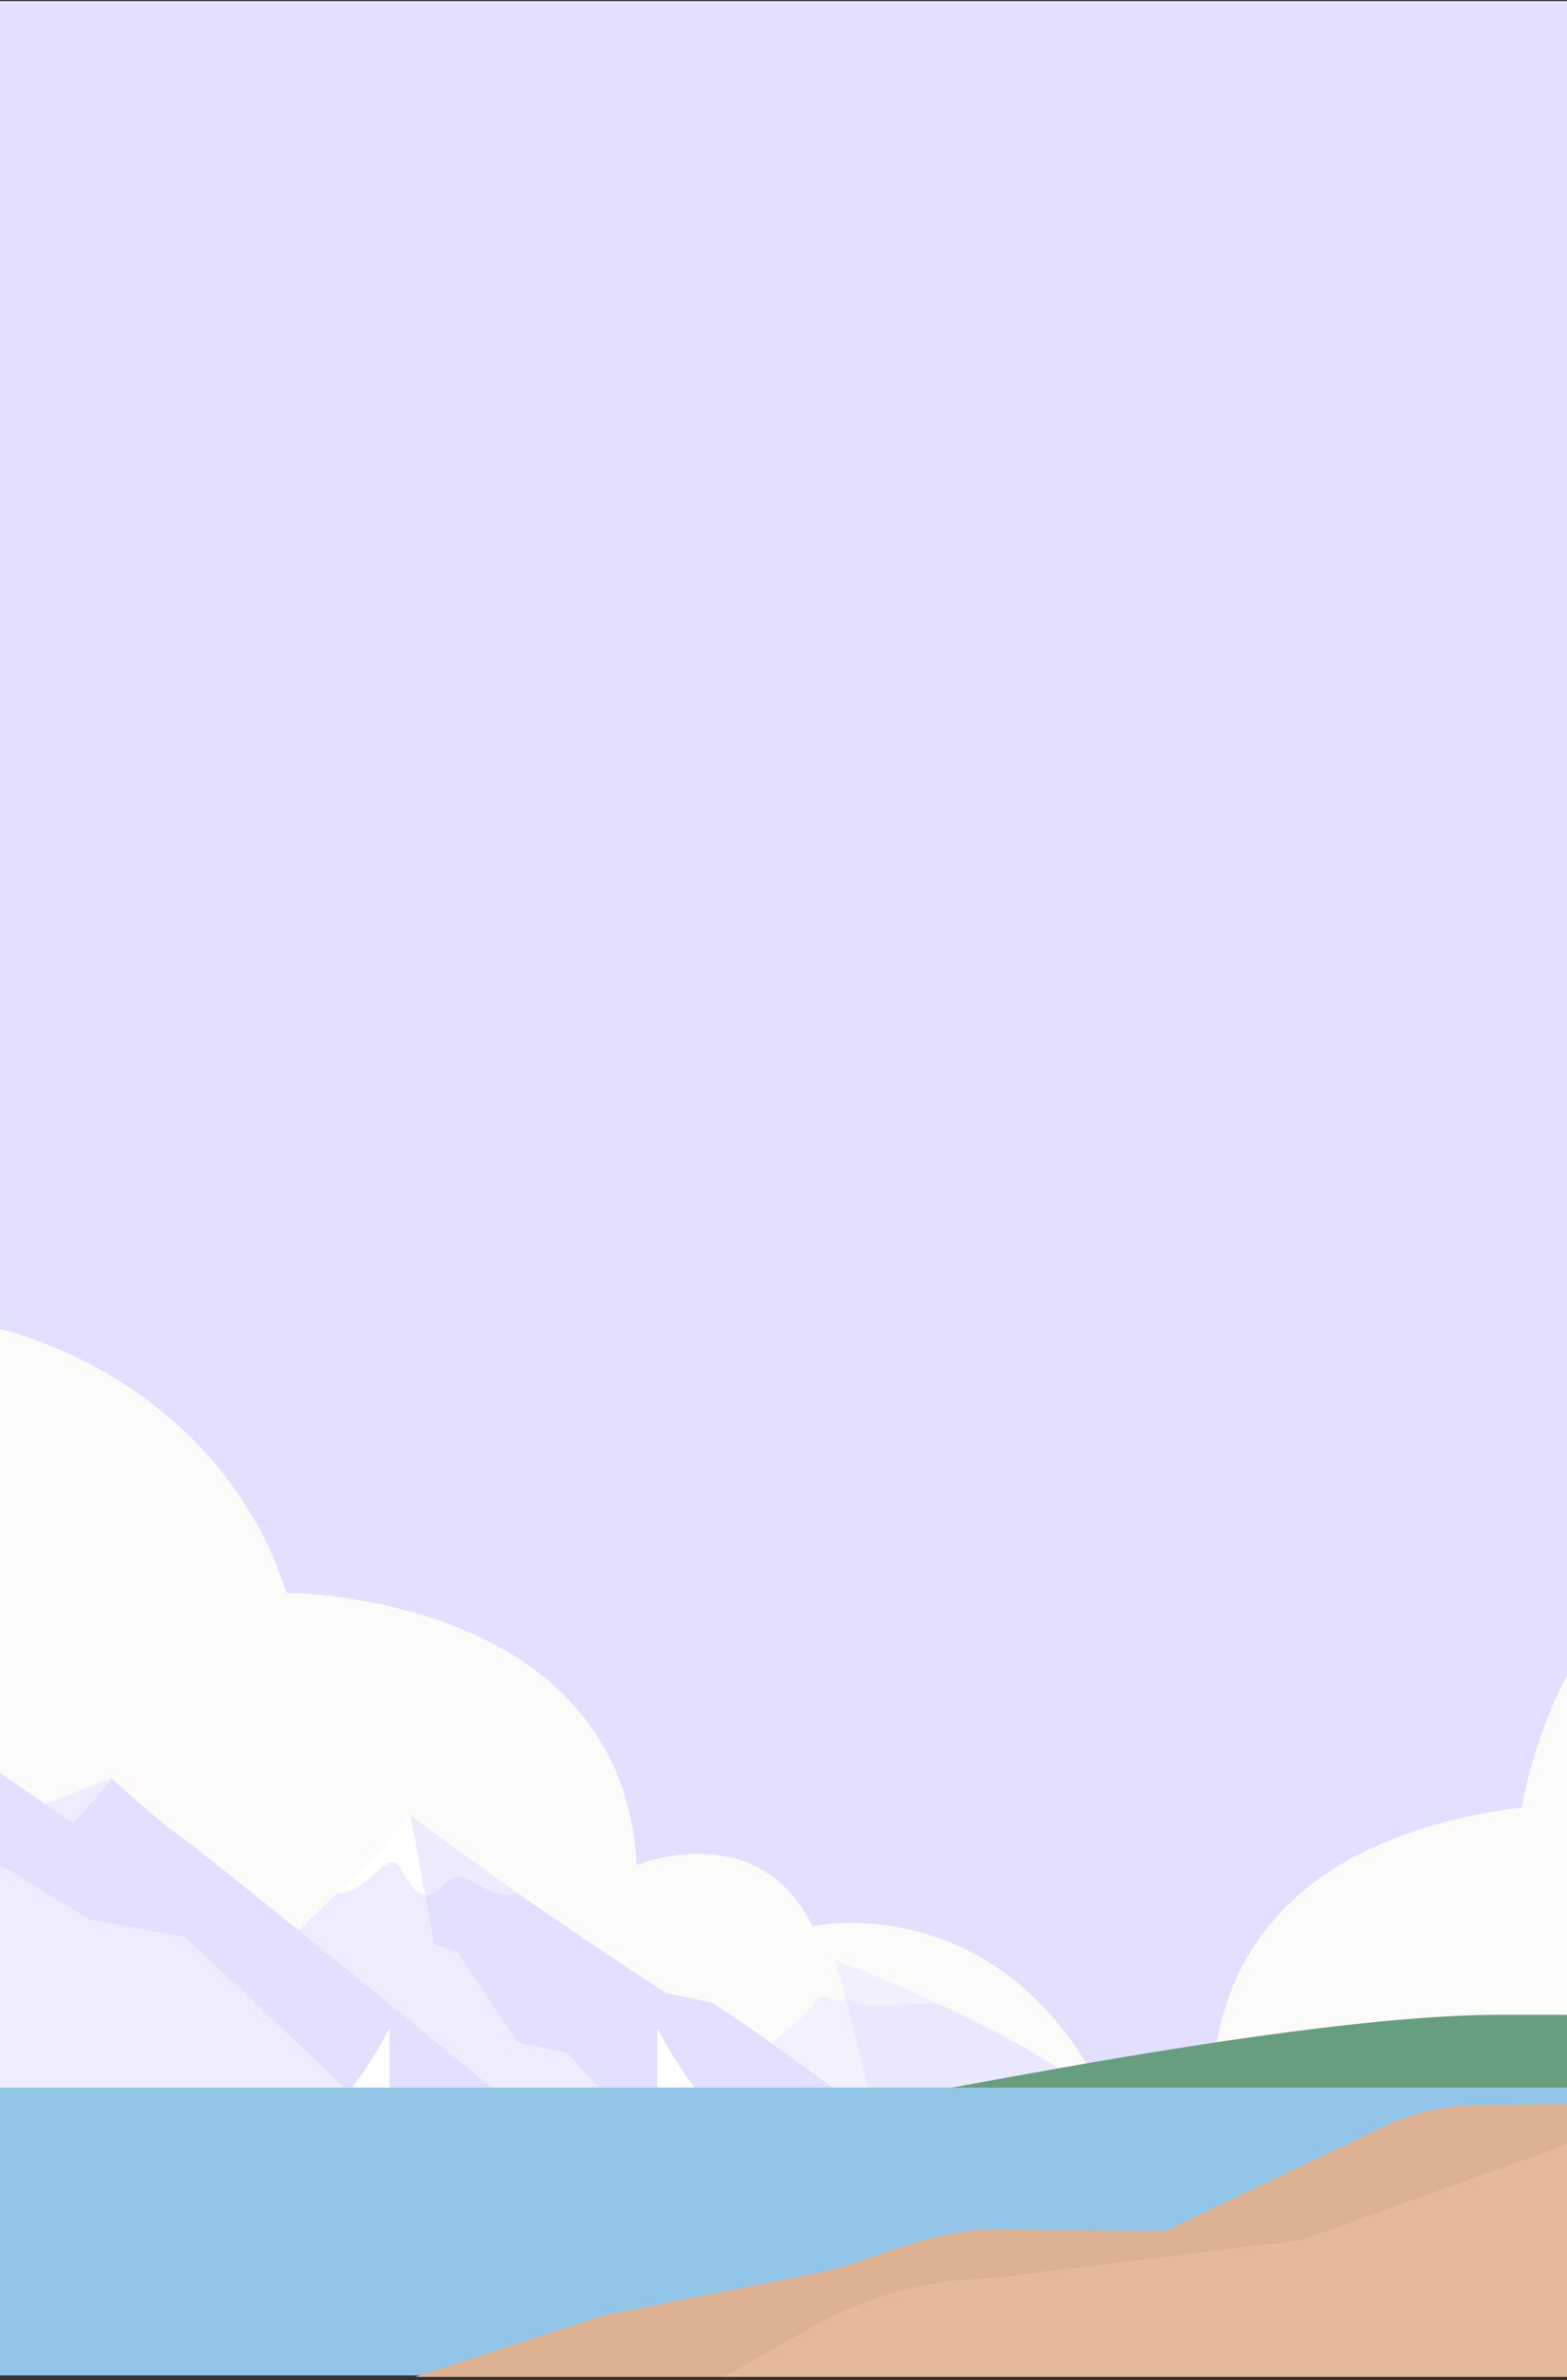 <svg xmlns="http://www.w3.org/2000/svg" fill="none" viewBox="0 0 372 565" height="565" width="372">
<rect x="0" y="0" width="372" height="565" fill="#333333" stroke="none"/>
<g clip-path="url(#clip0_5486_3131)">
<path fill="#E2DFFF" d="M639.49 -0.137H-41.272V563.863H639.49V-0.137Z"></path>
<path fill="#FCFBFA" d="M289.307 510.003C289.307 510.003 271.869 440.621 361.347 429.05C361.347 429.05 375.319 322.357 506.019 344.234C506.019 344.234 520.373 292.226 574.953 292.226C629.539 292.226 645.97 325.415 645.97 325.415V507.407L289.307 510.008V510.003Z"></path>
<path fill="#FCFBFA" d="M-84.18 336.301C-44.977 290.506 46.884 311.615 67.993 378.126C67.993 378.126 147.729 378.126 151.157 442.769C151.157 442.769 179.977 430.907 192.875 457.259C192.875 457.259 240.483 446.876 264.52 502.742L-80.258 503.984L-84.18 336.301Z"></path>
<g opacity="0.7">
<path fill="#E2DFFF" d="M258.288 495.912L242.985 525.893L197.115 520.562L177.823 492.49C177.823 492.49 198.533 483.621 198.3 465.316C198.3 465.316 237.185 479.81 258.298 495.915H258.288V495.912Z"></path>
<path fill="#F0ECFF" d="M198.29 465.279L206.661 497.915L196.515 519.162L145.659 502.544L175.646 491.504L191.755 477.723L198.294 465.276L198.29 465.279Z"></path>
<path fill="#EDEBFF" d="M222.698 475.639C209.257 469.4 198.3 465.312 198.3 465.312C198.355 469.57 197.544 470.032 195.333 473.12C197.959 473.374 198.806 474.727 200.584 474.469C202.271 474.225 202.42 475.545 205.53 475.919C208.635 476.294 209.748 476.156 213.283 475.945C216.141 475.774 219.432 475.578 222.701 475.639H222.698Z"></path>
<path fill="#FCFBFA" d="M200.788 474.519L198.286 465.279L192.213 476.846C192.813 476.915 194.129 473.297 195.889 473.948C197.649 474.603 198.94 475.275 200.788 474.519Z"></path>
</g>
<path fill="#E2DFFF" d="M234.574 519.84L197.434 542.574L106.955 523.265L104.287 520.669L55.069 472.74C55.069 472.74 65.517 463.877 80.052 449.367C86.558 444.766 92.226 438.86 97.523 431.113C97.523 431.113 119.158 447.786 158.174 473.16L169.063 475.424C188.518 487.929 207.853 504.481 234.57 519.836L234.574 519.84Z"></path>
<path fill="#F0ECFF" d="M160.479 515.798L104.287 520.67L55.069 472.74C55.069 472.74 65.517 463.878 80.052 449.368C85.692 449.824 90.358 442.115 93.031 442.115C95.703 442.115 97.094 449.626 100.976 449.877L103.11 461.497L108.427 463.223L122.788 484.788L134.764 487.408L160.475 515.802L160.483 515.794L160.479 515.798Z"></path>
<path fill="white" d="M100.98 449.873C97.099 449.622 95.712 442.11 93.035 442.11C90.359 442.11 85.697 449.82 80.057 449.363L80.073 449.347C85.446 443.982 91.369 437.853 97.527 431.113L100.976 449.873V449.881L100.98 449.873Z"></path>
<path fill="#EDEBFF" d="M122.797 449.371C118.22 451.643 111.589 445.555 108.913 445.555C105.662 445.555 104.55 450.103 100.988 449.873L97.539 431.113L122.801 449.367L122.797 449.371Z"></path>
<path fill="#F0ECFF" d="M2.922 431.365L26.637 422.006L30.222 442.389L2.922 431.365Z"></path>
<path fill="#E2DFFF" d="M26.638 422.265C26.638 422.265 35.201 430.418 43.47 436.46C51.734 442.497 90.945 474.484 130.557 506.956L60.132 536.165L-67.942 533.476L-64.705 344.827L-51.196 357.311L-8.356 415.087L17.408 432.906L26.638 422.269V422.265Z"></path>
<path fill="#F0ECFF" d="M21.228 455.673L-11.998 435.311L-64.692 361.479L-67.934 507.46L92.499 505.719L44.04 459.876L21.228 455.673Z"></path>
<path fill="#679E7E" d="M784.895 471.621C721.28 469.373 657.038 452.995 616.752 452.995C576.465 452.995 524.725 476.218 460.378 484.963C422.76 477.92 375.669 478.296 356.306 478.296C324.717 478.296 274.392 486.69 235.189 493.91C192.643 501.75 160.022 506.039 160.022 506.039H451.75C514.556 507.762 790.491 502.611 790.491 502.611L784.895 487.361V471.617V471.621Z"></path>
<path fill="white" d="M156.016 495.607V481.414C156.016 481.414 160.02 489.35 164.951 495.607H156.016Z"></path>
<path fill="white" d="M92.499 495.607V481.414C92.499 481.414 88.495 489.35 83.558 495.607H92.499Z"></path>
<path fill="#91C4E6" d="M625.424 495.585H-41.272V563.863H625.424V495.585Z"></path>
<path fill="#DCB192" d="M484.076 461.881V558.35C484.076 567.063 477.162 574.126 468.631 574.126L32.506 579.952L87.845 567.742L143.18 549.707L197.686 538.819C209.132 535.346 222.879 529.087 236.355 529.245L276.515 529.698L328.252 504.959C335.299 501.591 342.989 499.796 350.768 499.715L372.61 499.489C382.333 499.388 391.96 497.532 401.053 494.019L484.092 461.889L484.08 461.877L484.076 461.881Z"></path>
<path fill="#E6B998" d="M503.426 458.796L506.438 559.854C506.709 568.984 499.533 576.6 490.403 576.875L130.557 587.597L193.254 552.193C205.792 545.077 219.911 541.196 234.337 540.933L308.978 531.776C377.405 506.976 430.5 488.957 503.438 458.812L503.426 458.8V458.796Z"></path>
</g>
<defs>
<clipPath id="clip0_5486_3131">
<rect transform="translate(0 0.255)" fill="white" height="564" width="372"></rect>
</clipPath>
</defs>
</svg>
